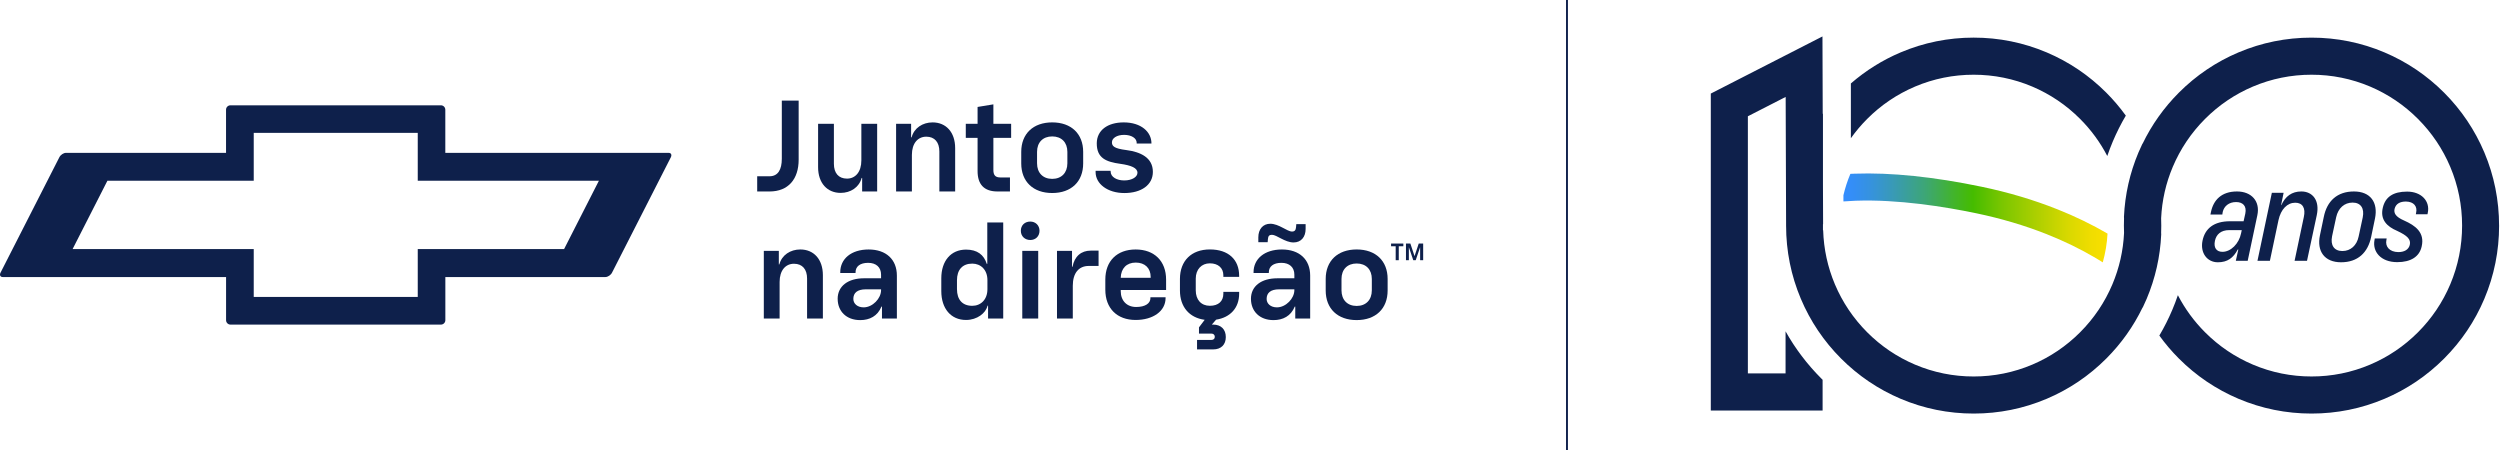 <svg width="350" height="63" viewBox="0 0 350 63" fill="none" xmlns="http://www.w3.org/2000/svg">
<g clip-path="url(#clip0_2269_1339)">
<path d="M83.844 25.307L78.973 34.869H58.485V41.572H35.523V34.869H10.165L15.035 25.307H35.523V18.603H58.485V25.307H83.844ZM93.613 21.399H62.344V15.359C62.344 15.019 62.067 14.742 61.728 14.742H32.261C31.922 14.742 31.645 15.019 31.645 15.359V21.399H9.236C8.897 21.399 8.479 21.677 8.309 22.017L0.076 38.169C-0.098 38.509 0.037 38.786 0.381 38.786H31.65V44.826C31.65 45.166 31.926 45.444 32.266 45.444H61.733C62.072 45.444 62.349 45.166 62.349 44.826V38.786H84.758C85.097 38.786 85.515 38.509 85.685 38.169L93.918 22.017C94.087 21.672 93.952 21.399 93.613 21.399Z" fill="#0E204B"/>
<path d="M106.007 24.678H107.73C108.928 24.678 109.454 23.734 109.454 22.226V14.084H111.812V22.353C111.812 25.08 110.36 26.807 107.73 26.807H106.007V24.68V24.678Z" fill="#0E204B"/>
<path d="M122.804 26.805H120.7V24.915H120.628C120.284 26.223 119.087 27.005 117.69 27.005C115.822 27.005 114.533 25.642 114.533 23.406V17.336H116.746V22.934C116.746 24.225 117.399 25.006 118.578 25.006C119.756 25.006 120.59 24.079 120.59 22.462V17.336H122.802V26.805H122.804Z" fill="#0E204B"/>
<path d="M125.451 17.336H127.555V19.227H127.627C127.972 17.918 129.169 17.136 130.565 17.136C132.434 17.136 133.722 18.499 133.722 20.735V26.805H131.51V21.207C131.51 19.916 130.856 19.135 129.678 19.135C128.499 19.135 127.665 20.063 127.665 21.679V26.805H125.453V17.336H125.451Z" fill="#0E204B"/>
<path d="M136.861 23.951V19.299H135.21V17.336H136.861V14.973L139.073 14.609V17.336H141.559V19.299H139.073V23.806C139.073 24.515 139.345 24.842 140.035 24.842H141.395V26.805H139.636C137.768 26.805 136.861 25.806 136.861 23.953V23.951Z" fill="#0E204B"/>
<path d="M142.974 22.879V21.261C142.974 18.734 144.643 17.134 147.309 17.134C149.975 17.134 151.644 18.734 151.644 21.261V22.879C151.644 25.423 149.975 27.023 147.309 27.023C144.643 27.023 142.974 25.423 142.974 22.879ZM147.309 25.042C148.615 25.042 149.432 24.187 149.432 22.862V21.262C149.432 19.935 148.615 19.099 147.309 19.099C146.004 19.099 145.187 19.935 145.187 21.262V22.862C145.187 24.189 146.002 25.042 147.309 25.042Z" fill="#0E204B"/>
<path d="M153.385 24.096V23.915H155.489V24.006C155.489 24.806 156.378 25.261 157.393 25.261C158.518 25.261 159.244 24.752 159.244 24.189C159.244 23.517 158.39 23.153 156.832 22.934C154.873 22.662 153.531 22.153 153.548 20.044C153.567 18.244 155.053 17.136 157.321 17.136C159.77 17.136 161.203 18.48 161.203 20.063V20.099H159.135V19.99C159.135 19.354 158.409 18.882 157.376 18.882C156.342 18.882 155.671 19.354 155.671 19.918C155.671 20.445 155.943 20.79 157.683 21.009C159.643 21.264 161.402 22.045 161.402 24.063C161.402 25.898 159.77 27.026 157.412 27.026C155.053 27.026 153.385 25.735 153.385 24.099V24.096Z" fill="#0E204B"/>
<path d="M106.932 35.126H109.036V37.016H109.108C109.452 35.708 110.65 34.925 112.046 34.925C113.914 34.925 115.203 36.289 115.203 38.524V44.595H112.991V38.997C112.991 37.706 112.337 36.925 111.159 36.925C109.98 36.925 109.146 37.852 109.146 39.469V44.595H106.934V35.126H106.932Z" fill="#0E204B"/>
<path d="M117.272 41.832C117.272 40.032 118.76 38.96 120.955 38.96H123.349V38.452C123.349 37.416 122.659 36.797 121.536 36.797C120.413 36.797 119.776 37.306 119.776 38.124V38.216H117.636V38.107C117.636 36.253 119.161 34.927 121.608 34.927C124.056 34.927 125.563 36.327 125.563 38.581V44.596H123.476V42.924H123.404C122.861 44.252 121.753 44.815 120.43 44.815C118.471 44.815 117.274 43.56 117.274 41.835L117.272 41.832ZM120.9 43.032C122.188 43.032 123.349 41.759 123.349 40.632V40.505H121.227C120.01 40.505 119.467 41.013 119.467 41.849C119.467 42.521 120.047 43.03 120.9 43.03V43.032Z" fill="#0E204B"/>
<path d="M131.782 40.76V38.961C131.782 36.525 133.123 34.944 135.246 34.944C136.823 34.944 137.749 35.672 138.148 36.944H138.22V31.146H140.451V44.595H138.329V42.795H138.256C138.021 43.831 136.805 44.795 135.246 44.795C133.123 44.795 131.782 43.195 131.782 40.76ZM136.116 42.813C137.314 42.813 138.239 41.941 138.239 40.486V39.214C138.239 37.778 137.314 36.906 136.116 36.906C134.738 36.906 133.976 37.778 133.976 39.233V40.469C133.976 41.96 134.738 42.813 136.116 42.813Z" fill="#0E204B"/>
<path d="M144.242 31.018C144.968 31.018 145.531 31.546 145.531 32.309C145.531 33.072 144.987 33.6 144.242 33.6C143.498 33.6 142.918 33.091 142.918 32.309C142.918 31.527 143.48 31.018 144.242 31.018ZM143.119 35.125H145.35V44.595H143.119V35.125Z" fill="#0E204B"/>
<path d="M147.979 35.125H150.082V37.342H150.155C150.426 35.87 151.388 35.088 152.694 35.088H153.8V37.232H152.422C151.025 37.232 150.191 38.231 150.191 40.012V44.592H147.979V35.122V35.125Z" fill="#0E204B"/>
<path d="M154.745 40.56V39.143C154.745 36.544 156.378 34.927 158.991 34.927C161.604 34.927 163.253 36.544 163.253 39.143V40.598H156.904V40.761C156.904 42.106 157.757 42.978 159.063 42.978C160.369 42.978 161.058 42.45 161.058 41.742V41.615H163.181V41.723C163.181 43.578 161.404 44.795 158.991 44.795C156.379 44.795 154.745 43.159 154.745 40.56ZM161.093 38.886V38.778C161.093 37.542 160.295 36.761 159.006 36.761C157.718 36.761 156.939 37.58 156.903 38.888H161.093V38.886Z" fill="#0E204B"/>
<path d="M167.586 47.592H169.582C169.89 47.592 170.072 47.428 170.072 47.156C170.072 46.884 169.891 46.701 169.582 46.701H167.858V45.829L168.656 44.774C166.498 44.483 165.192 42.958 165.192 40.667V39.049C165.192 36.522 166.788 34.922 169.382 34.922C171.976 34.922 173.481 36.339 173.481 38.612V38.757H171.269V38.538C171.269 37.522 170.543 36.867 169.382 36.867C168.221 36.867 167.406 37.703 167.406 39.011V40.647C167.406 41.974 168.168 42.81 169.382 42.81C170.597 42.81 171.269 42.155 171.269 41.119V40.864H173.481V41.119C173.481 43.099 172.248 44.445 170.253 44.754L169.654 45.445H169.854C170.942 45.445 171.613 46.117 171.613 47.189C171.613 48.261 170.942 48.916 169.854 48.916H167.586V47.589V47.592Z" fill="#0E204B"/>
<path d="M175.133 41.832C175.133 40.033 176.621 38.961 178.815 38.961H181.21V38.452C181.21 37.416 180.52 36.797 179.397 36.797C178.273 36.797 177.637 37.306 177.637 38.125V38.216H175.497V38.107C175.497 36.253 177.021 34.927 179.469 34.927C181.917 34.927 183.424 36.327 183.424 38.581V44.596H181.337V42.925H181.265C180.721 44.252 179.614 44.815 178.291 44.815C176.331 44.815 175.134 43.561 175.134 41.835L175.133 41.832ZM176.166 33.216C176.166 32.108 176.801 31.325 177.835 31.325C179.051 31.325 180.193 32.416 180.883 32.416C181.263 32.416 181.409 32.216 181.446 31.799L181.482 31.38H182.787V32.053C182.787 33.18 182.153 33.943 181.1 33.943C179.885 33.943 178.742 32.871 178.071 32.871C177.69 32.871 177.544 33.052 177.508 33.471L177.472 33.907H176.166V33.216ZM178.76 43.032C180.049 43.032 181.21 41.76 181.21 40.632V40.505H179.087C177.871 40.505 177.328 41.013 177.328 41.849C177.328 42.522 177.907 43.03 178.76 43.03V43.032Z" fill="#0E204B"/>
<path d="M185.598 40.669V39.05C185.598 36.524 187.267 34.924 189.933 34.924C192.599 34.924 194.268 36.524 194.268 39.05V40.669C194.268 43.213 192.599 44.812 189.933 44.812C187.267 44.812 185.598 43.213 185.598 40.669ZM189.933 42.832C191.238 42.832 192.055 41.977 192.055 40.651V39.052C192.055 37.725 191.238 36.889 189.933 36.889C188.627 36.889 187.81 37.725 187.81 39.052V40.651C187.81 41.978 188.626 42.832 189.933 42.832Z" fill="#0E204B"/>
<path d="M195.396 34.477H194.75V34.097H196.469V34.477H195.828V36.429H195.396V34.477Z" fill="#0E204B"/>
<path d="M196.833 34.097H197.452L198.034 35.853H198.04L198.621 34.097H199.243V36.429H198.818V34.623H198.811L198.2 36.429H197.858L197.247 34.623H197.24V36.429H196.835V34.097H196.833Z" fill="#0E204B"/>
<path d="M219.512 0H219.243V63H219.512V0Z" fill="#0E204B"/>
<path d="M288.026 29.299C284.716 27.98 281.154 26.92 277.437 26.146C270.725 24.749 264.735 24.132 259.639 24.315C259.438 24.323 259.243 24.331 259.053 24.34C258.643 25.314 258.317 26.312 258.079 27.333V28.2C258.583 28.159 259.147 28.125 259.772 28.102C265.744 27.89 272.255 28.938 276.667 29.856C280.126 30.576 283.44 31.558 286.515 32.775C288.972 33.748 291.285 34.872 293.385 36.116C293.737 36.325 294.072 36.53 294.389 36.73C294.757 35.421 294.979 34.075 295.055 32.703C292.887 31.437 290.526 30.292 288.026 29.297V29.299Z" fill="url(#paint0_linear_2269_1339)"/>
<path d="M349.874 31.583C349.874 35.135 349.18 38.581 347.81 41.827C346.487 44.962 344.594 47.775 342.182 50.191C339.77 52.608 336.963 54.505 333.834 55.831C330.595 57.203 327.155 57.899 323.611 57.899C320.066 57.899 316.627 57.203 313.388 55.831C310.259 54.505 307.452 52.608 305.04 50.191C304.038 49.187 303.126 48.115 302.308 46.98C302.993 45.82 303.601 44.612 304.13 43.359C304.413 42.688 304.671 42.011 304.903 41.327C305.895 43.238 307.169 44.979 308.707 46.519C310.644 48.46 312.899 49.982 315.408 51.046C318.005 52.147 320.766 52.706 323.613 52.706C326.459 52.706 329.22 52.147 331.817 51.046C334.326 49.982 336.581 48.46 338.518 46.519C340.455 44.578 341.975 42.318 343.037 39.804C344.135 37.202 344.693 34.436 344.693 31.583C344.693 28.731 344.135 25.965 343.037 23.362C341.975 20.848 340.455 18.587 338.518 16.648C336.581 14.707 334.326 13.185 331.817 12.12C329.22 11.02 326.459 10.461 323.613 10.461C320.766 10.461 318.005 11.02 315.408 12.12C312.899 13.185 310.644 14.707 308.707 16.648C306.77 18.589 305.251 20.848 304.188 23.362C303.222 25.65 302.675 28.065 302.558 30.552C302.57 30.895 302.578 31.239 302.578 31.583C302.578 31.928 302.572 32.267 302.559 32.607C302.562 32.676 302.565 32.744 302.57 32.813C302.429 35.935 301.745 38.964 300.534 41.834C300.358 42.249 300.173 42.66 299.976 43.065C299.973 43.057 299.968 43.049 299.965 43.041C298.686 45.691 296.982 48.091 294.887 50.191C292.476 52.608 289.668 54.505 286.54 55.831C283.3 57.203 279.861 57.899 276.316 57.899C272.772 57.899 269.333 57.203 266.093 55.831C262.965 54.505 260.157 52.608 257.745 50.191C255.334 47.775 253.44 44.962 252.117 41.827C250.747 38.581 250.053 35.135 250.053 31.583C250.053 31.512 250.053 31.443 250.053 31.372L249.993 13.57L244.702 16.278V52.277H249.979V46.386C251.326 48.792 252.996 50.998 254.968 52.973C255.032 53.038 255.098 53.104 255.164 53.168V57.472H239.512V13.1L255.145 5.101L255.181 15.949C255.192 15.935 255.203 15.919 255.214 15.905V25.689L255.233 31.39H255.214V32.238H255.242C255.321 34.859 255.874 37.402 256.887 39.806C257.95 42.32 259.469 44.579 261.406 46.52C263.343 48.461 265.598 49.984 268.107 51.048C270.704 52.148 273.465 52.707 276.312 52.707C279.158 52.707 281.919 52.148 284.516 51.048C287.025 49.984 289.28 48.461 291.217 46.52C293.154 44.579 294.674 42.32 295.736 39.806C296.702 37.518 297.249 35.103 297.367 32.616C297.354 32.273 297.346 31.93 297.346 31.585C297.346 31.24 297.352 30.902 297.365 30.562C297.362 30.492 297.359 30.425 297.354 30.355C297.495 27.234 298.179 24.205 299.39 21.335C299.566 20.919 299.752 20.508 299.948 20.104C299.951 20.111 299.956 20.119 299.959 20.127C301.238 17.478 302.943 15.077 305.037 12.977C307.449 10.56 310.256 8.663 313.384 7.338C316.624 5.965 320.063 5.269 323.608 5.269C327.152 5.269 330.592 5.965 333.831 7.338C336.959 8.663 339.767 10.56 342.179 12.977C344.591 15.393 346.484 18.207 347.807 21.341C349.177 24.587 349.871 28.033 349.871 31.585L349.874 31.583ZM268.105 12.12C270.703 11.02 273.463 10.461 276.31 10.461C279.157 10.461 281.917 11.02 284.515 12.12C287.024 13.185 289.278 14.707 291.215 16.648C292.754 18.189 294.028 19.93 295.019 21.84C295.252 21.155 295.509 20.478 295.792 19.808C296.322 18.555 296.93 17.347 297.615 16.187C296.796 15.052 295.883 13.978 294.883 12.975C292.471 10.559 289.663 8.662 286.535 7.336C283.295 5.963 279.856 5.267 276.312 5.267C272.767 5.267 269.328 5.963 266.088 7.336C263.54 8.416 261.205 9.875 259.122 11.684V19.351C259.802 18.394 260.564 17.49 261.406 16.648C263.343 14.707 265.598 13.185 268.107 12.12H268.105ZM314.343 29.9C314.564 28.825 313.991 28.288 313.048 28.288C312.049 28.288 311.365 28.863 311.18 29.678L311.125 30.031H309.461L309.535 29.678C309.887 27.992 311.015 26.805 313.179 26.805C315.194 26.805 316.453 28.158 316.027 30.141L314.677 36.516H313.014L313.366 34.922H313.292C312.663 36.108 311.849 36.72 310.498 36.72C308.982 36.72 308.002 35.385 308.352 33.699C308.704 31.975 309.961 30.976 312.198 30.976H314.102L314.343 29.9ZM313.843 32.216H312.087C310.921 32.216 310.273 32.827 310.09 33.718C309.887 34.663 310.292 35.256 311.144 35.256C312.31 35.256 313.455 34.126 313.752 32.662L313.845 32.216H313.843ZM318.06 26.989L316.044 36.516H317.784L318.986 30.826C319.319 29.288 320.225 28.38 321.334 28.38C322.37 28.38 322.814 29.14 322.536 30.381L321.242 36.514H322.981L324.349 30.121C324.794 28.027 323.74 26.804 322.186 26.804C320.872 26.804 319.949 27.471 319.392 28.712H319.355L319.707 26.988H318.06V26.989ZM332.504 30.566L331.968 33.142C331.506 35.384 330.081 36.719 327.751 36.719C325.421 36.719 324.329 35.162 324.792 32.939L325.328 30.382C325.773 28.14 327.215 26.805 329.545 26.805C331.875 26.805 332.948 28.343 332.504 30.568V30.566ZM329.36 28.362C328.213 28.362 327.344 29.14 327.066 30.401L326.492 33.069C326.233 34.348 326.788 35.144 327.935 35.144C329.082 35.144 329.951 34.367 330.21 33.106L330.783 30.437C331.043 29.159 330.505 28.362 329.36 28.362ZM334.131 33.384H332.468L332.43 33.606C332.116 35.218 333.299 36.701 335.611 36.701C337.534 36.701 338.719 35.924 339.033 34.515C339.495 32.531 338.127 31.568 336.592 30.883C335.352 30.346 335.112 29.826 335.242 29.233C335.428 28.51 336.018 28.214 336.832 28.214C337.941 28.233 338.46 28.901 338.256 29.79L338.218 29.993H339.846L339.883 29.826C340.253 28.14 338.977 26.824 336.999 26.824C335.021 26.824 333.948 27.585 333.596 29.066C333.189 30.752 334.169 31.716 335.611 32.328C337.035 32.995 337.553 33.513 337.368 34.293C337.201 34.96 336.592 35.294 335.759 35.294C334.519 35.275 333.91 34.516 334.095 33.608L334.133 33.386L334.131 33.384Z" fill="#0E204B"/>
</g>
<defs>
<linearGradient id="paint0_linear_2269_1339" x1="258.077" y1="30.508" x2="295.054" y2="30.508" gradientUnits="userSpaceOnUse">
<stop stop-color="#348DFF"/>
<stop offset="0.04" stop-color="#348EF5"/>
<stop offset="0.11" stop-color="#3693DB"/>
<stop offset="0.2" stop-color="#399BB0"/>
<stop offset="0.31" stop-color="#3DA675"/>
<stop offset="0.42" stop-color="#42B42A"/>
<stop offset="0.49" stop-color="#45BC00"/>
<stop offset="0.6" stop-color="#7AC600"/>
<stop offset="0.74" stop-color="#B0D000"/>
<stop offset="0.85" stop-color="#D8D800"/>
<stop offset="0.94" stop-color="#F0DD00"/>
<stop offset="1" stop-color="#FADF00"/>
</linearGradient>
<clipPath id="clip0_2269_1339">
<rect width="349.874" height="63" fill="white"/>
</clipPath>
</defs>
</svg>
